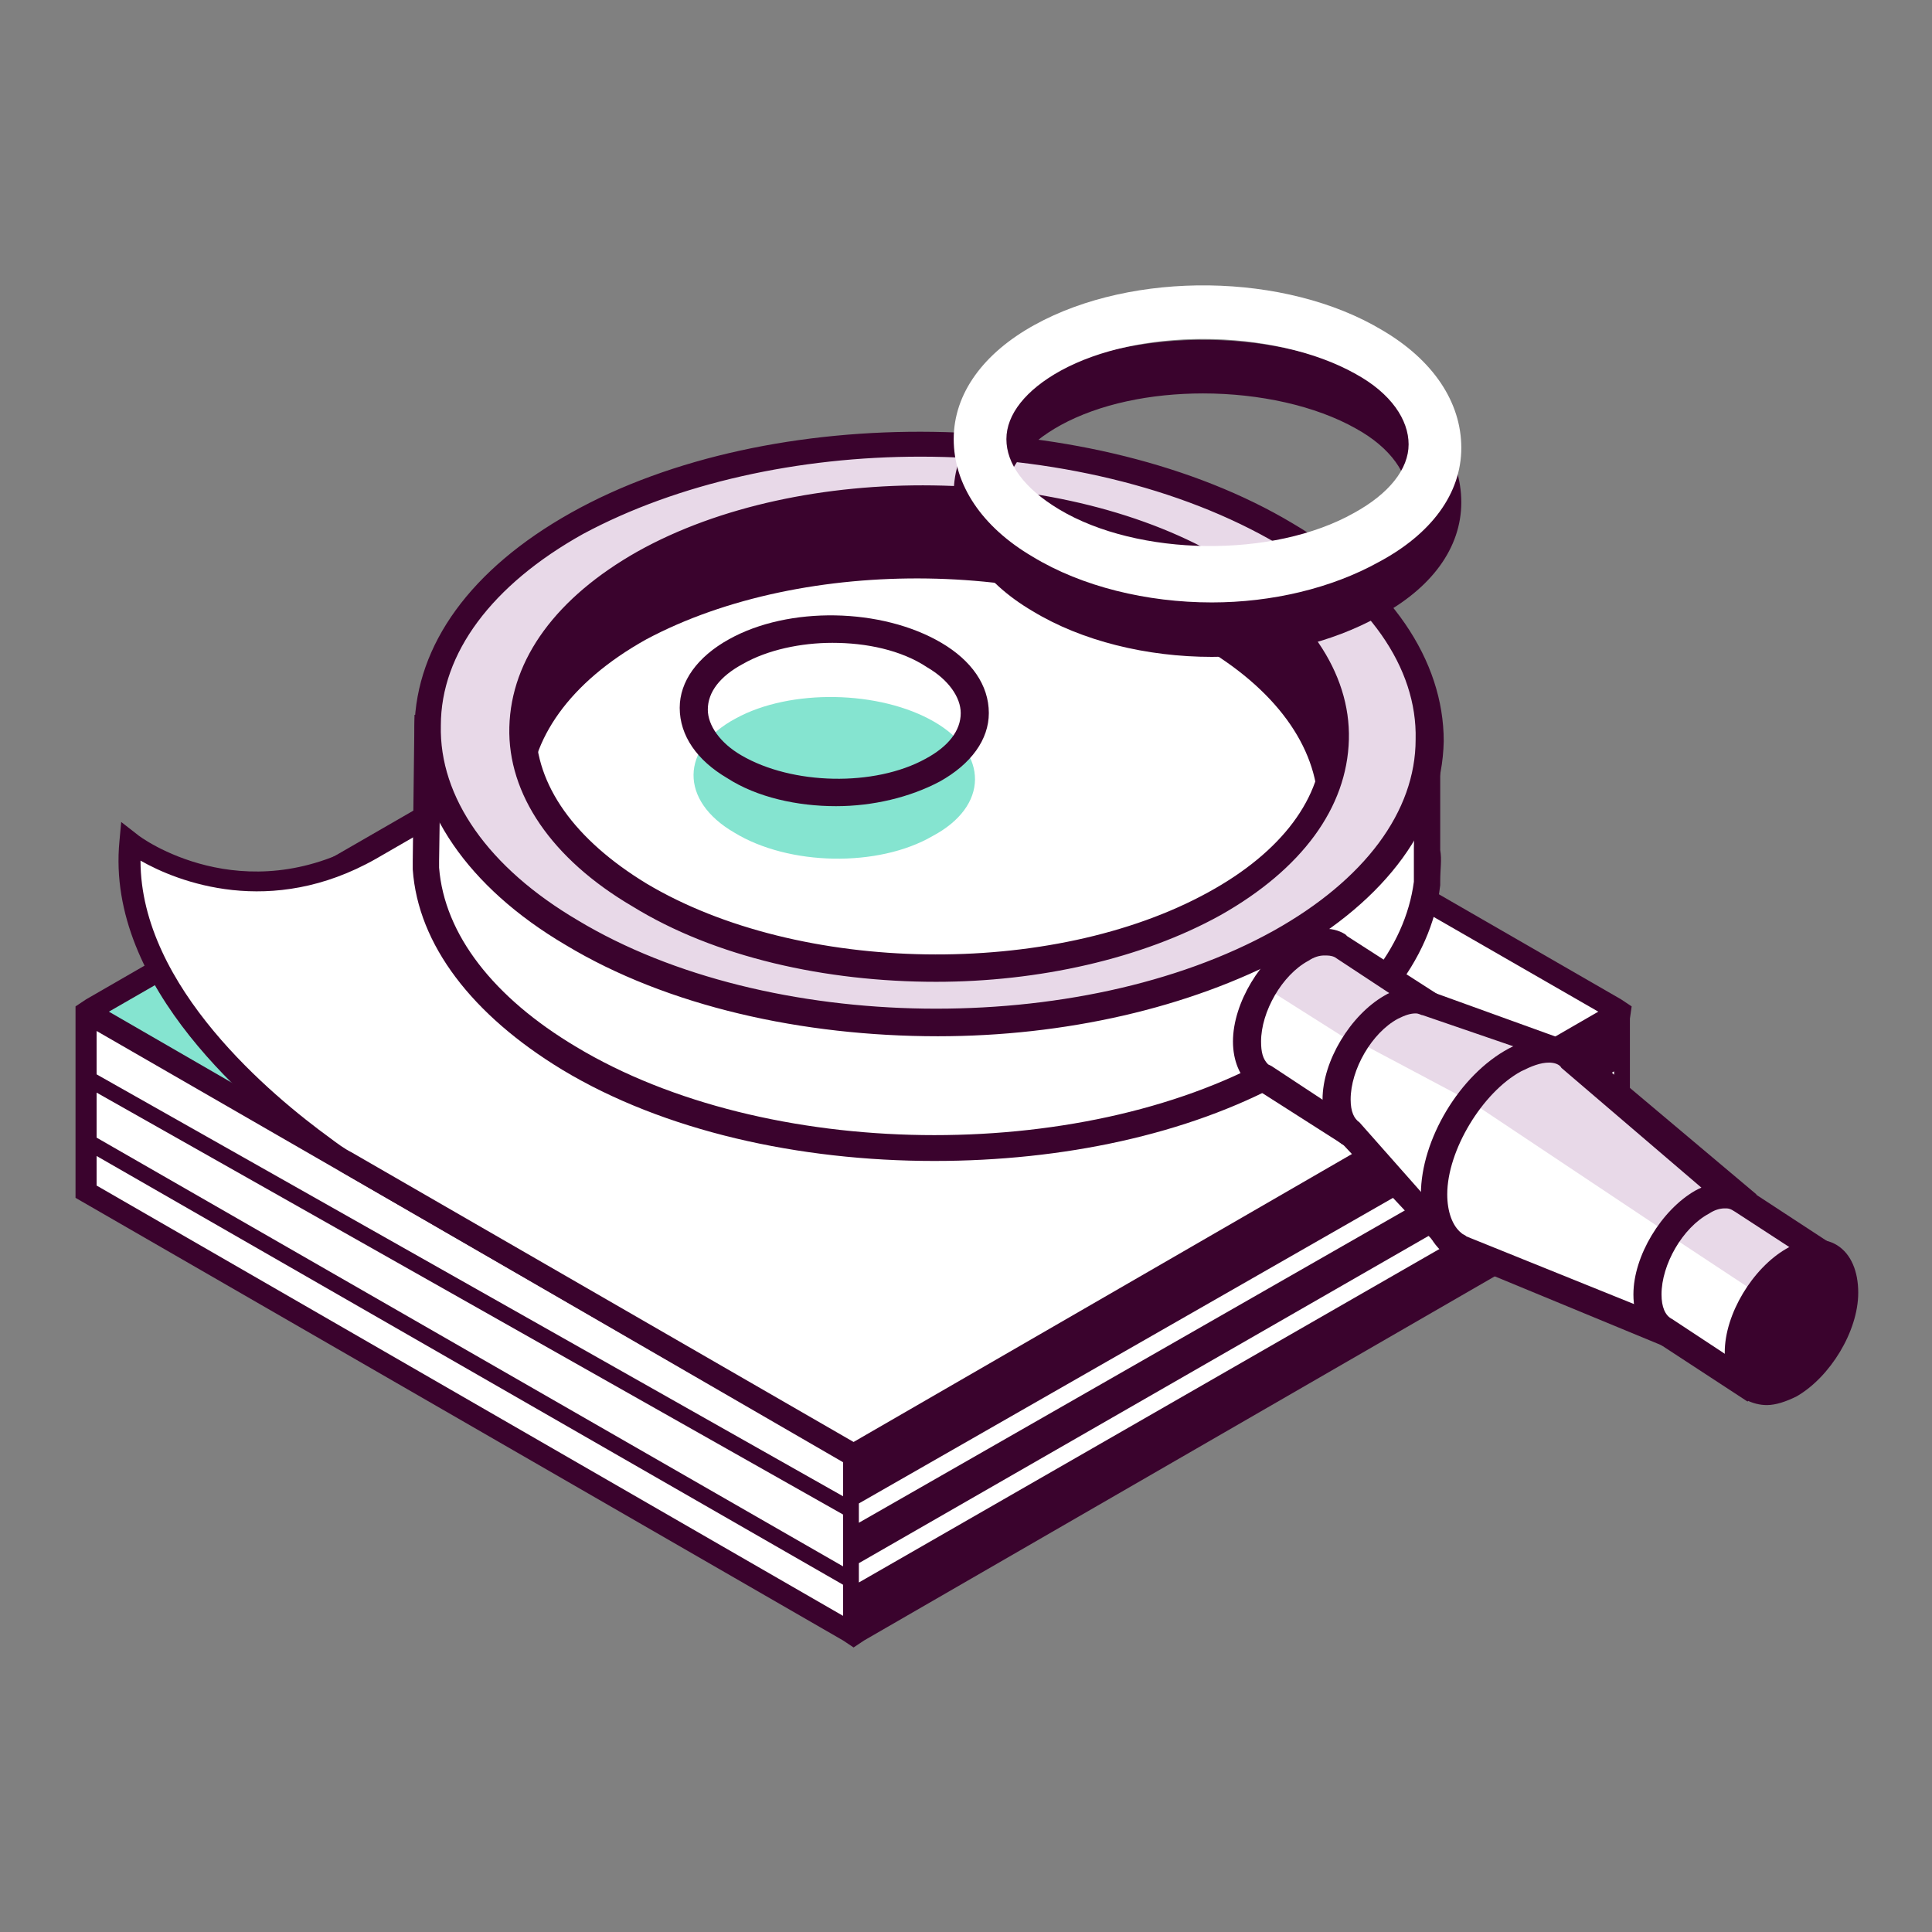 <?xml version="1.0" encoding="UTF-8"?>
<svg xmlns="http://www.w3.org/2000/svg" version="1.1" id="Laag_1" x="0" y="0" style="enable-background:new 0 0 110 110" xml:space="preserve" width="110" height="110">
  <rect width="100%" height="100%" fill="#808080" stroke="none"/>
  <style>
    .st0{fill:#85e4d0}.st1{fill:#fff}.st2{fill:#3a032d}.st3{fill:#e8d9e8}
  </style>
  <g id="content">
    <g id="XMLID_4024_">
      <g id="XMLID_322_">
        <g id="XMLID_1017_">
          <path id="XMLID_1016_" class="st0" d="M92.2 57.6 48.6 82.8 4.9 57.6l43.7-25.2z"></path>
          <path id="XMLID_1012_" class="st1" d="M4.9 57.6v10.3l43.7 25.2V82.8z"></path>
          <g id="XMLID_17238_">
            <path id="XMLID_00000041286871415622230060000000239060961008746145_" class="st2" d="M92.2 57.6v10.3L48.6 93.1V82.8z"></path>
            <path id="XMLID_1436_" class="st2" d="m92.9 57.3-.6-.4-43.7-25.2L4.9 56.9l-.6.4V68.2L48 93.4l.6.4.6-.4 43.3-25 .3-.2V58l.1-.7zM48.6 33.2 91 57.6 71.2 69 48.6 82.1 6.2 57.6l42.4-24.4zM5.5 67.5v-8.8L48 83.2V92L5.5 67.5zm86.1 0L49.2 92v-8.8l42.4-24.5v8.8z"></path>
          </g>
          <g id="XMLID_17242_">
            <path id="XMLID_00000047747101359995556720000010937229841051636119_" class="st1" d="M48.6 32.4 21.1 48.3c-7.4 4.3-13.7-.4-13.7-.4-.8 8 7.5 14.9 11 17.4.4.3.8.6 1.3.9l28.9 16.7 43.7-25.2-43.7-25.3z"></path>
            <path id="XMLID_1437_" class="st1" d="m19.9 66.2 28.9 16.7L88 60.2 49.1 37.7 21.6 53.6c-6.2 3.6-11.5 1-13.1 0 2.1 5.5 7.5 9.9 10.2 11.7.3.3.8.6 1.2.9z"></path>
            <path id="XMLID_00000097493262393428498090000013228406947789637051_" class="st2" d="M48.6 83.6 19.4 66.7c-.4-.3-.9-.6-1.3-.9C14.5 63.2 6 56.2 6.8 47.9l.1-1.1.9.7c.2.2 6 4.4 13 .4l27.8-16.1L92.2 57c.6.3.6 1.2 0 1.5L48.6 83.6zM8 49c0 7.2 7.5 13.4 10.8 15.8.4.3.8.6 1.2.8l28.6 16.5L91 57.6 48.6 33.2 21.4 48.9c-6 3.4-11.3 1.3-13.4.1z"></path>
          </g>
          <g id="XMLID_17239_">
            <path id="XMLID_00000079446128278146895800000000275186439154846909_" class="st2" d="M53.1 42.1c-1.1 0-2.2-.2-3-.7-.9-.5-1.4-1.3-1.4-2.1s.5-1.6 1.4-2.1l9.8-5.7c2.2-1.3 5.6-1.3 7.7 0 1.2.7 1.8 1.6 1.8 2.6s-.6 1.9-1.8 2.6l-6.3 3.6-.6-1.1 6.3-3.6c.7-.4 1.2-1 1.2-1.5s-.4-1.1-1.2-1.5c-1.8-1-4.7-1-6.5 0l-9.8 5.7c-.5.3-.8.7-.8 1s.3.7.8 1c1.3.7 3.5.7 4.7 0l8.8-5.1.6 1.1-8.8 5.1c-.7.5-1.8.7-2.9.7z"></path>
          </g>
          <g id="XMLID_17244_">
            <path id="XMLID_00000057861031008190465770000007366011280748867715_" class="st2" d="M48.3 86.4 4.6 61.7l.6-.7 43.7 24.7z"></path>
          </g>
          <g id="XMLID_17245_">
            <path id="XMLID_00000158004627647136369560000003138560205042980029_" class="st2" d="M48.3 90.4 4.6 65.3l.6-.7 43.7 25.1z"></path>
          </g>
          <g id="XMLID_17241_">
            <path id="XMLID_00000085237256199410712880000001981381845768346008_" class="st1" d="M48.9 86.7v-1.1l43-24.6v1.1z"></path>
          </g>
          <g id="XMLID_17243_">
            <path id="XMLID_00000007426248056328558030000007929901189041619883_" class="st1" d="M48.9 90.1V89l43-24.7v1.1z"></path>
          </g>
        </g>
        <g id="XMLID_852_">
          <g id="XMLID_906_">
            <path id="XMLID_910_" class="st1" d="m81.3 48.4.1-6.1h-2.7s0-.1-.1-.1l-2.2 6.4h-.9l-2.3 3.1-10 4-14 1.3-10.1-1.7-9.4-7.9c0-.3.1-.5.2-.8l-2.8-5.2-.1.1h-2.7l-.1 6.9v1.1c.3 3.9 3 7.8 8.2 10.8 11.1 6.6 29.1 6.9 40.4.6 5.2-2.9 8-6.7 8.5-10.6V48.4z"></path>
            <path id="XMLID_907_" class="st2" d="M53.2 66.1c-7.7 0-15.4-1.7-21.2-5.2-5.1-3.1-8.2-7.1-8.5-11.4V49l.1-8.3h3.1l.5-.6.6.9 2.9 5.4-.1.3c0 .1-.1.2-.1.3l8.9 7.5 9.8 1.6L63 54.8l9.7-3.8 2.4-3.2h.7l2.5-7.2.7.9h3v6.9c.1.6 0 1 0 1.8v.2c-.5 4.3-3.7 8.3-8.9 11.2-5.5 3-12.6 4.5-19.9 4.5zM25.1 42.2 25 49v.4c.3 3.8 3.1 7.4 7.8 10.2 10.8 6.5 28.6 6.7 39.6.6 4.8-2.7 7.6-6.2 8.1-10V48.3l.1-5.3H79l-2.2 6.3h-1.1l-2.2 2.9-10.4 4.1L49 57.6 38.7 56l-9.9-8.3.1-.4c0-.2.1-.4.1-.6l-2.3-4.4-1.6-.1z"></path>
          </g>
          <g id="XMLID_901_">
            <path id="XMLID_905_" class="st2" d="M26.5 42.2c1.1 1.5 2.3 3.2 3.3 4.6.7-2.8 2.9-5.5 6.7-7.6 9.1-5.1 23.8-4.9 32.8.5 3.7 2.2 5.8 4.9 6.5 7.7l3.1-4.9c-.3-.4-.6-.8-1-1.2.7.3 1.2.5 1.3.6-.9-.9-8.1-11.3-8.1-11.3l-16.5-4.1-15.4 2-10.1 8.1-.7 3.2-1.1.4c-1 .8-.2 1.2-.8 2z"></path>
            <path id="XMLID_902_" class="st2" d="m75.4 49.4-.4-1.8c-.6-2.7-2.7-5.2-6.1-7.2-8.8-5.2-23.1-5.4-32-.5-3.5 1.9-5.7 4.4-6.3 7.1l-.4 1.6-1-1.3c-1-1.4-2.3-3.1-3.3-4.6l-.3-.5.3-.4c.1-.2.1-.3.1-.5 0-.5 0-1 .7-1.7l.3-.1.7-.2.7-3 10.4-8.4 15.8-2 16.9 4.2.2.2c2.8 4 7.4 10.6 8.1 11.2l.5.5-.4.6-4.5 6.8zm-23-14.6c6.3 0 12.6 1.4 17.3 4.3 3.1 1.9 5.2 4.1 6.3 6.6l2-3.1c-.2-.2-.4-.5-.6-.7l-2.6-2.7 2 .9c-2.1-2.9-5.3-7.5-6.2-8.7l-16.1-4-15 2-9.7 7.6-.8 3.4-1.4.5c-.1.1-.1.2-.1.4s0 .5-.1.9c.7 1 1.5 2 2.2 3 1.1-2.6 3.3-4.8 6.6-6.6 4.5-2.6 10.3-3.8 16.2-3.8z"></path>
          </g>
          <path id="XMLID_900_" class="st1" d="m77 64.6 4.3-7.5-5-3.3s-.1 0-.1-.1c-.5-.3-1.3-.3-2.1.2-1.7 1-3.1 3.3-3.1 5.3 0 .9.2 1.5.7 1.9.1.1.2.1.3.2l5 3.3z"></path>
          <g id="XMLID_898_">
            <path id="XMLID_899_" class="st1" d="M68.6 36.9c8.7 5.2 8.6 13.4-.3 18.3-8.8 4.9-23 4.7-31.7-.5s-8.6-13.4.2-18.3c9-4.8 23.1-4.6 31.8.5z"></path>
          </g>
          <g id="XMLID_889_">
            <path id="XMLID_895_" class="st3" d="M32.8 29.8c-11.2 6.3-11.4 16.7-.3 23.3s29.1 6.9 40.4.6c11.2-6.3 11.4-16.7.3-23.3-11-6.6-29.1-6.9-40.4-.6zm36.3 21.6c-9.1 5.1-23.8 4.9-32.8-.4-9-5.4-8.8-13.8.3-18.9s23.8-4.9 32.8.5c9 5.3 8.8 13.7-.3 18.8z"></path>
            <path id="XMLID_890_" class="st2" d="M53.4 59c-7.7 0-15.4-1.7-21.2-5.2-5.6-3.3-8.6-7.8-8.6-12.4.1-4.7 3.2-9 8.9-12.2 11.4-6.4 29.9-6.1 41.1.6 5.6 3.3 8.6 7.8 8.6 12.4-.1 4.7-3.2 9-8.9 12.2-5.6 3-12.7 4.6-19.9 4.6zm-1-33c-6.9 0-13.8 1.5-19.2 4.4-5.2 2.9-8.1 6.8-8.1 10.9-.1 4.1 2.7 8.1 7.8 11.1 10.8 6.5 28.6 6.7 39.6.6 5.2-2.9 8.1-6.8 8.1-10.9.1-4.1-2.7-8.1-7.8-11.1-5.6-3.3-13-5-20.4-5zm.9 29.9c-6.3 0-12.6-1.4-17.3-4.3-4.6-2.7-7.1-6.4-7-10.2.1-3.9 2.7-7.4 7.3-10 9.3-5.2 24.4-5 33.5.5 4.6 2.7 7.1 6.4 7 10.2-.1 3.9-2.7 7.4-7.3 10-4.5 2.5-10.4 3.8-16.2 3.8zm-.8-26.8c-5.6 0-11.2 1.2-15.5 3.6-4.2 2.3-6.5 5.4-6.5 8.7s2.2 6.4 6.3 8.9c8.7 5.2 23.1 5.4 32 .5 4.2-2.3 6.5-5.4 6.5-8.7s-2.2-6.4-6.3-8.9c-4.5-2.7-10.5-4.1-16.5-4.1z"></path>
          </g>
          <g id="XMLID_884_">
            <path id="XMLID_888_" class="st0" d="M53.2 41.1c3.1 1.8 3.1 4.8-.1 6.5-3.1 1.8-8.2 1.7-11.3-.2-3.1-1.8-3.1-4.8.1-6.5 3.1-1.7 8.2-1.6 11.3.2z"></path>
            <path id="XMLID_885_" class="st2" d="M47.6 45.9c-2.2 0-4.5-.5-6.2-1.6-1.7-1-2.7-2.4-2.7-4 0-1.5 1-2.9 2.8-3.9 3.4-1.9 8.7-1.8 12.1.2 1.7 1 2.7 2.4 2.7 4 0 1.5-1 2.9-2.8 3.9-1.7.9-3.8 1.4-5.9 1.4zm-.2-9.3c-1.8 0-3.7.4-5.1 1.2-1.3.7-2 1.6-2 2.6 0 .9.7 1.9 1.9 2.6 2.9 1.7 7.6 1.8 10.5.2 1.3-.7 2-1.6 2-2.6 0-.9-.7-1.9-1.9-2.6-1.5-1-3.5-1.4-5.4-1.4z"></path>
          </g>
          <path id="XMLID_883_" class="st3" d="m72 56.2 4.9 3.1 3.8-2.6-5.3-3.3z"></path>
          <path id="XMLID_880_" class="st2" d="M77.3 65.7 71.5 62c-.1 0-.2-.1-.3-.2-.6-.5-1-1.4-1-2.5 0-2.2 1.6-4.8 3.5-5.9 1.1-.6 2.1-.7 2.9-.2l.1.1 5.6 3.6-5 8.8zm-1.9-11.3c-.3 0-.6.1-.9.3-1.5.8-2.7 2.9-2.7 4.6 0 .6.1 1 .4 1.3l.2.1 4.4 2.9 3.6-6.2-4.4-2.9c-.2-.1-.4-.1-.6-.1z"></path>
          <path id="XMLID_879_" class="st1" d="M81.4 57.1c-.5-.3-1.3-.2-2.1.2-1.7 1-3.1 3.3-3.1 5.3 0 1 .3 1.7.9 2l5.2 5.7 6.6-10.5-7.5-2.7z"></path>
          <path id="XMLID_878_" class="st3" d="m77.3 59.3 6.4 3.4 4.4-3.3-7.8-2.5z"></path>
          <path id="XMLID_875_" class="st2" d="m82.4 71.5-5.9-6.3c-.7-.4-1.2-1.4-1.2-2.6 0-2.2 1.6-4.8 3.5-5.9 1-.6 2-.6 2.8-.2l8.3 3-7.5 12zm-1.8-13.8c-.3 0-.6.1-1 .3-1.5.8-2.7 2.9-2.7 4.6 0 .7.2 1.1.5 1.3l4.6 5.2 5.7-9-6.7-2.3c-.1 0-.2-.1-.4-.1z"></path>
          <path id="XMLID_874_" class="st1" d="M93.6 64.6c-.1-.1-.2-.1-.3-.2l-3.8-4.3c-.8-.5-1.9-.5-3.2.2-2.5 1.4-4.5 4.8-4.6 7.7 0 1.4.4 2.3 1.2 2.8.1.1.3.2.5.2l5.3 1.6s.2.1.3.2l5.8 2.9 4.2-7.5-5.4-3.6z"></path>
          <path id="XMLID_873_" class="st3" d="m83.7 62.7 11.1 7.4 3.3-2.5-9.3-7.8-4.4 1.9z"></path>
          <path id="XMLID_870_" class="st2" d="m95.1 76.8-12.1-5c-.1 0-.4-.2-.6-.3-1-.7-1.5-1.9-1.5-3.5 0-3.1 2.2-6.8 5-8.3 1.5-.8 2.9-.9 4-.2L100 68l-4.9 8.8zm-6.9-16.3c-.5 0-1 .2-1.6.5-2.2 1.2-4.2 4.5-4.2 7 0 1 .3 1.8.8 2.2.1.1.2.1.3.2l10.9 4.4 3.5-6.3-9-7.7c-.1-.2-.4-.3-.7-.3z"></path>
          <path id="XMLID_869_" class="st1" d="m104 71.5-4.9-3.2s-.1 0-.1-.1c-.5-.3-1.3-.3-2.1.2-1.7 1-3.1 3.3-3.1 5.3 0 1.1.4 1.8 1 2.1l5 3.3 4.2-7.6z"></path>
          <path id="XMLID_868_" class="st3" d="m95 70.3 5.3 3.5 2.9-2.8-5.2-3z"></path>
          <path id="XMLID_865_" class="st2" d="m99.5 79.8-5.2-3.4C93.5 76 93 75 93 73.7c0-2.2 1.6-4.8 3.5-5.9 1.1-.6 2.1-.7 2.9-.2l.1.1 5.5 3.6-5.5 8.5zm-1.3-11c-.3 0-.6.1-.9.3-1.5.8-2.7 2.9-2.7 4.6 0 .7.2 1.2.6 1.4l4.4 2.9 3.5-6.2-4.3-2.8c-.3-.2-.4-.2-.6-.2z"></path>
          <path id="XMLID_864_" class="st2" d="M104.6 70.9c-.8-.5-1.9-.4-2.9.2-1.9 1.1-3.5 3.7-3.5 5.9 0 1.2.4 2.2 1.2 2.7.4.2.8.3 1.2.3.5 0 1.1-.2 1.7-.5 1.9-1.1 3.5-3.7 3.5-5.9 0-1.2-.4-2.2-1.2-2.7z"></path>
          <g id="XMLID_853_">
            <g id="XMLID_859_">
              <g id="XMLID_860_">
                <path id="XMLID_861_" class="st2" d="M69 37.4c-3.7 0-7.4-.9-10.2-2.6-2.9-1.7-4.5-4.1-4.5-6.7 0-2.6 1.7-4.9 4.6-6.5 5.6-3.1 14.3-3 19.8.3 2.9 1.7 4.5 4.1 4.5 6.7 0 2.6-1.7 4.9-4.7 6.5-2.7 1.5-6.1 2.3-9.5 2.3zm-.5-15c-3 0-5.9.6-8.1 1.8-2 1.1-3.1 2.5-3.1 3.9s1 2.9 3 4c4.5 2.7 12.2 2.8 16.8.2 2-1.1 3.1-2.5 3.1-3.9s-1-2.9-3-4c-2.3-1.3-5.5-2-8.7-2z"></path>
              </g>
            </g>
            <g id="XMLID_854_">
              <g id="XMLID_855_">
                <path id="XMLID_856_" class="st1" d="M69 34.3c-3.7 0-7.4-.9-10.2-2.6-2.9-1.7-4.5-4.1-4.5-6.7s1.7-4.9 4.6-6.5c5.6-3.1 14.3-3 19.8.3 2.9 1.7 4.5 4.1 4.5 6.7s-1.7 4.9-4.7 6.5c-2.7 1.5-6.1 2.3-9.5 2.3zm-.5-15c-3 0-5.9.6-8.1 1.8-2 1.1-3.1 2.5-3.1 3.9s1 2.8 3 4c4.5 2.7 12.2 2.8 16.8.2 2-1.1 3.1-2.5 3.1-3.9s-1-2.9-3-4c-2.3-1.3-5.5-2-8.7-2z"></path>
              </g>
            </g>
          </g>
        </g>
      </g>
    </g>
  </g>
</svg>
